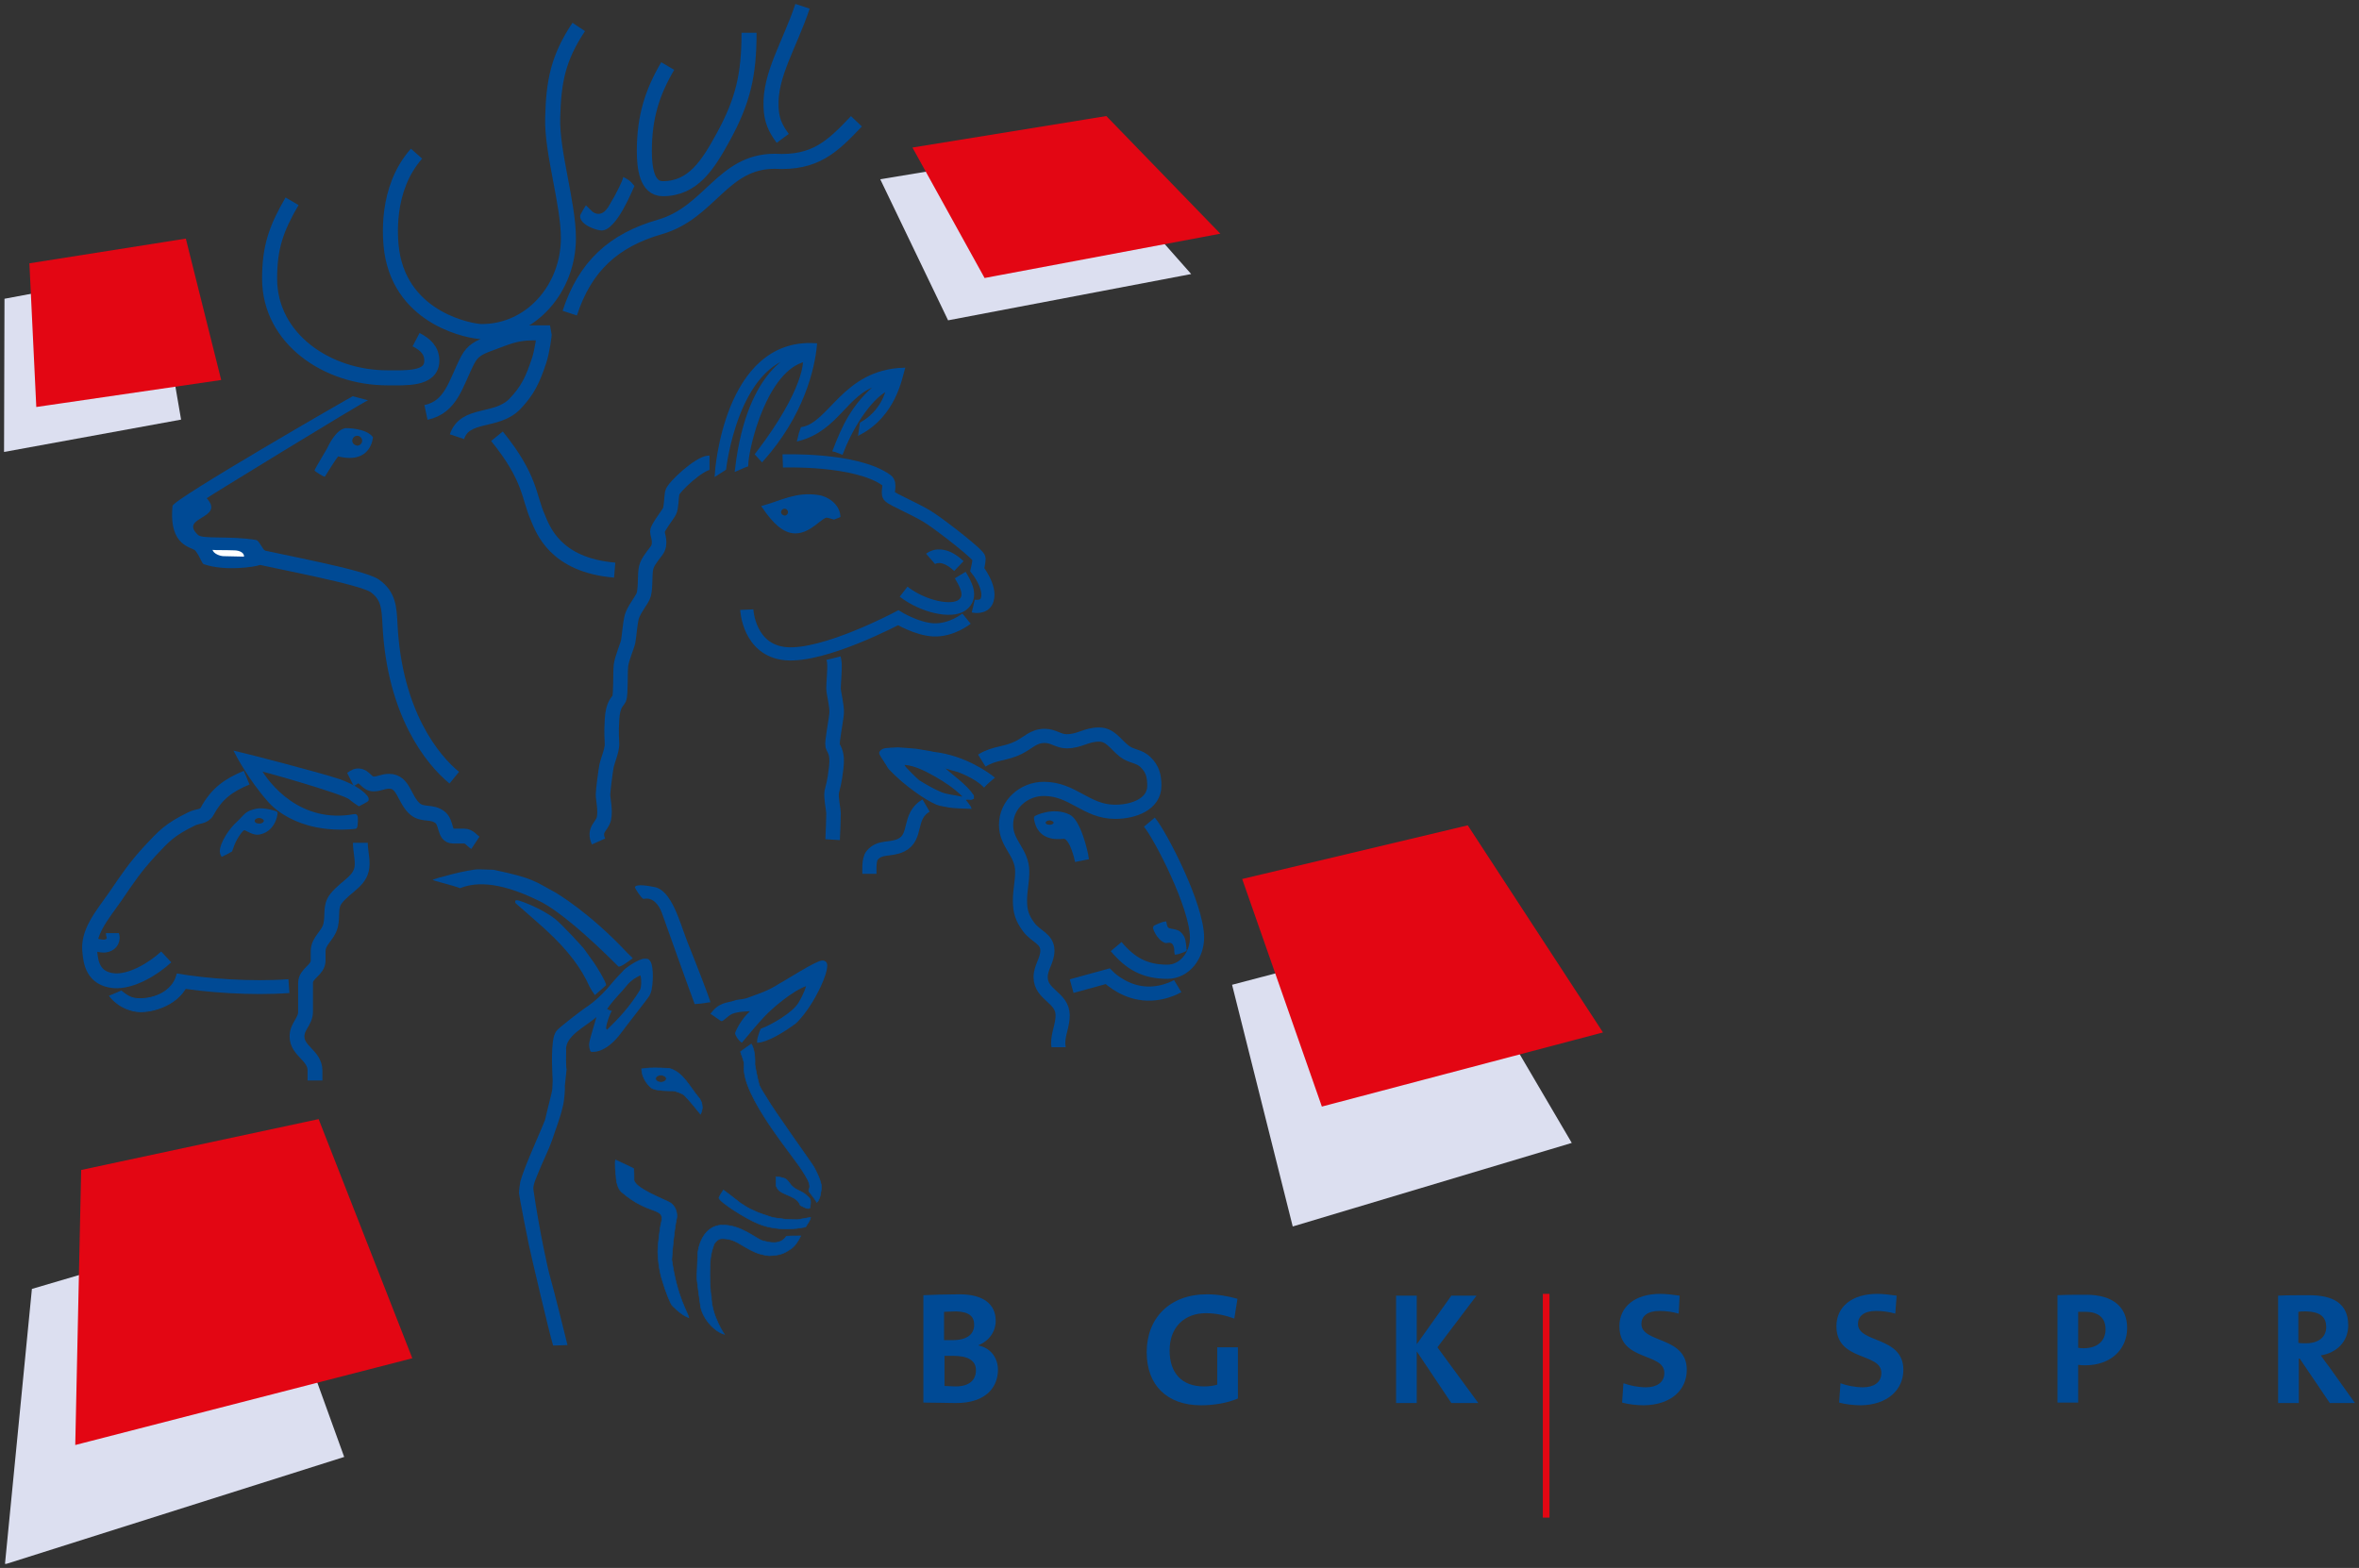 <?xml version="1.0" encoding="utf-8"?>
<!-- Generator: Adobe Illustrator 23.0.2, SVG Export Plug-In . SVG Version: 6.00 Build 0)  -->
<svg version="1.1" id="Ebene_1" xmlns="http://www.w3.org/2000/svg" xmlns:xlink="http://www.w3.org/1999/xlink" x="0px" y="0px"
	 width="525px" height="349px" viewBox="0 0 525 349" style="enable-background:new 0 0 525 349;" xml:space="preserve">
<rect x="0" y="0" width="525" height="349" fill="#333333" stroke="none"/>
<style type="text/css">
	.st0{clip-path:url(#SVGID_2_);fill-rule:evenodd;clip-rule:evenodd;fill:#004A95;}
	.st1{clip-path:url(#SVGID_2_);fill:none;stroke:#004A95;stroke-width:0.289;stroke-miterlimit:3.864;}
	.st2{clip-path:url(#SVGID_2_);fill:none;stroke:#004A95;stroke-width:0.862;stroke-miterlimit:3.864;}
	.st3{clip-path:url(#SVGID_2_);fill:none;stroke:#004A95;stroke-width:0.362;stroke-miterlimit:3.864;}
	.st4{clip-path:url(#SVGID_2_);fill:none;stroke:#004A95;stroke-width:0.623;stroke-miterlimit:3.864;}
	.st5{clip-path:url(#SVGID_2_);fill:#004A95;}
	.st6{clip-path:url(#SVGID_2_);fill:none;stroke:#004A95;stroke-width:3.347;stroke-miterlimit:3.864;}
	.st7{clip-path:url(#SVGID_2_);fill:#FFFFFF;}
	.st8{clip-path:url(#SVGID_2_);fill:none;stroke:#004A95;stroke-width:3.299;stroke-miterlimit:3.864;}
	.st9{clip-path:url(#SVGID_2_);fill:none;stroke:#004A95;stroke-width:2.872;stroke-miterlimit:3.864;}
	.st10{clip-path:url(#SVGID_2_);fill:none;stroke:#004A95;stroke-width:1.008;stroke-miterlimit:3.864;}
	.st11{clip-path:url(#SVGID_2_);fill:none;stroke:#004A95;stroke-width:0.203;stroke-miterlimit:3.864;}
	.st12{clip-path:url(#SVGID_2_);fill:none;stroke:#004A95;stroke-width:3.084;stroke-miterlimit:3.864;}
	.st13{clip-path:url(#SVGID_2_);fill:none;stroke:#004A95;stroke-width:0.134;stroke-miterlimit:3.864;}
	.st14{clip-path:url(#SVGID_2_);fill:#DCDFF0;}
	.st15{clip-path:url(#SVGID_2_);fill:#E30613;}
	.st16{clip-path:url(#SVGID_2_);fill:none;stroke:#E30613;stroke-width:0.683;stroke-miterlimit:3.864;}
	.st17{clip-path:url(#SVGID_2_);fill:none;stroke:#004A95;stroke-width:0.832;stroke-miterlimit:3.864;}
	.st18{clip-path:url(#SVGID_2_);fill:none;stroke:#004A95;stroke-width:0.697;stroke-miterlimit:3.864;}
	.st19{clip-path:url(#SVGID_2_);fill:none;stroke:#004A95;stroke-width:3.232;stroke-miterlimit:3.864;}
	.st20{clip-path:url(#SVGID_2_);fill:none;stroke:#004A95;stroke-width:3.03;stroke-miterlimit:3.864;}
	.st21{clip-path:url(#SVGID_2_);fill:none;stroke:#004A95;stroke-width:2.929;stroke-miterlimit:3.864;}
	.st22{clip-path:url(#SVGID_2_);fill:none;stroke:#004A95;stroke-width:2.816;stroke-miterlimit:3.864;}
	.st23{clip-path:url(#SVGID_2_);fill:none;stroke:#004A95;stroke-width:3.155;stroke-miterlimit:3.864;}
	.st24{clip-path:url(#SVGID_2_);fill:none;stroke:#004A95;stroke-width:3.143;stroke-miterlimit:57;}
	.st25{clip-path:url(#SVGID_2_);fill:none;stroke:#E30613;stroke-width:1.482;stroke-miterlimit:3.864;}
</style>
<g>
	<defs>
		<rect id="SVGID_1_" x="0.9" y="0.8" width="523.3" height="347.3"/>
	</defs>
	<clipPath id="SVGID_2_">
		<use xlink:href="#SVGID_1_"  style="overflow:visible;"/>
	</clipPath>
	<path class="st0" d="M201.3,170.1c2.4,0.2,4.7,1.4,7,2.7c1.9,1.1,4.1,2.5,6,4.4c0,0-0.1,0.1-0.1,0.3c-1.8-0.4-3.5-0.5-4.9-1.1
		c-1.6-0.7-3.2-1.6-4.8-2.6c-0.3-0.2-3.3-3.1-3.3-3.4C201.2,170.2,201.2,170.3,201.3,170.1 M199.9,166.5c0.3,0,2.6,0.2,3.9,0.3
		c0.6,0.1,3.8,0.6,4,0.7c7.1,0.8,12.4,4.8,13.4,5.6c0,0-1.6,1.3-2.2,2c-1.1-1.1-2.3-1.8-3.7-2.5c-0.6-0.3-1.3-0.6-2.1-0.9
		c-0.7-0.2-2.6-0.7-2.8-0.8H210c1.9,1.7,5,3.8,6.6,6.2v0.6c-0.2,0-0.2,0.2-0.5,0.2c-0.3,0-0.8-0.1-1.2,0l-0.2,0.1
		c0.4,0.4,1.4,1.8,1.4,1.9c-2.3-0.1-3.6-0.1-4.9-0.3c-0.9-0.2-1.9-0.3-2.7-0.6c-1.4-0.6-3.2-1.7-4.7-2.8c-2.1-1.5-4-3.1-5.9-5.1
		c-0.3-0.3-0.5-0.9-0.9-1.4c0-0.1-1.2-1.7-1.2-2.1c0-0.3,0.5-0.7,0.8-0.8C196.9,166.6,199.6,166.5,199.9,166.5"/>
	<path class="st1" d="M201.3,170.1c2.4,0.2,4.7,1.4,7,2.7c1.9,1.1,4.1,2.5,6,4.4c0,0-0.1,0.1-0.1,0.3c-1.8-0.4-3.5-0.5-4.9-1.1
		c-1.6-0.7-3.2-1.6-4.8-2.6c-0.3-0.2-3.3-3.1-3.3-3.4C201.2,170.2,201.2,170.3,201.3,170.1z M199.9,166.5c0.3,0,2.6,0.2,3.9,0.3
		c0.6,0.1,3.8,0.6,4,0.7c7.1,0.8,12.4,4.8,13.4,5.6c0,0-1.6,1.3-2.2,2c-1.1-1.1-2.3-1.8-3.7-2.5c-0.6-0.3-1.3-0.6-2.1-0.9
		c-0.7-0.2-2.6-0.7-2.8-0.8H210c1.9,1.7,5,3.8,6.6,6.2v0.6c-0.2,0-0.2,0.2-0.5,0.2c-0.3,0-0.8-0.1-1.2,0l-0.2,0.1
		c0.4,0.4,1.4,1.8,1.4,1.9c-2.3-0.1-3.6-0.1-4.9-0.3c-0.9-0.2-1.9-0.3-2.7-0.6c-1.4-0.6-3.2-1.7-4.7-2.8c-2.1-1.5-4-3.1-5.9-5.1
		c-0.3-0.3-0.5-0.9-0.9-1.4c0-0.1-1.2-1.7-1.2-2.1c0-0.3,0.5-0.7,0.8-0.8C196.9,166.6,199.6,166.5,199.9,166.5z"/>
	<path class="st0" d="M173.4,114c0-0.6,0.5-1.2,1.2-1.2c0.6,0,1.2,0.5,1.2,1.2c0,0.6-0.5,1.2-1.2,1.2
		C173.9,115.1,173.4,114.6,173.4,114 M170.1,112.9c2.2,3.2,4.4,5.4,6.9,5.4c3.3,0,5.6-3.5,7-3.5c0.3,0,1.6,0.4,1.6,0.4s1-0.4,1-0.4
		c-0.2-2.2-2.4-3.9-4.6-4.2C177.2,109.9,174,111.8,170.1,112.9"/>
	<path class="st2" d="M173.4,114c0-0.6,0.5-1.2,1.2-1.2c0.6,0,1.2,0.5,1.2,1.2c0,0.6-0.5,1.2-1.2,1.2
		C173.9,115.1,173.4,114.6,173.4,114z M170.1,112.9c2.2,3.2,4.4,5.4,6.9,5.4c3.3,0,5.6-3.5,7-3.5c0.3,0,1.6,0.4,1.6,0.4s1-0.4,1-0.4
		c-0.2-2.2-2.4-3.9-4.6-4.2C177.2,109.9,174,111.8,170.1,112.9z"/>
	<path class="st0" d="M143.4,213.4c0.5,0,1-0.1,1.4,0.7c0.8,1.4,0.4,5.5,0.3,5.6c0,0.6-0.3,1.5-0.6,2c-0.2,0.4-5.4,7-6.1,8
		c-3.8,5.2-6.9,4.4-6.9,4.4c-0.3-0.3-0.4-1.3-0.4-1.6c0-1,1.7-6,1.6-6.1c-2.3,2.1-7.1,4.2-6.7,7.5c0,0-0.1,3.5,0.1,4.1l-0.4,3.8
		c0.1,0.3-0.1,3.4-0.5,4.7c-0.5,2.3-1.6,5-2.3,7.2c-0.8,2.3-1.9,4.4-2.8,6.6c-0.5,1.3-1.5,3.3-1.4,4.4c1.4,9.7,3.4,18.5,3.7,19.4
		c0.8,2.7,3.9,15.3,3.9,15.3c0.2,0-2.9,0.1-3.2,0.1c-0.8-2.5-5.1-20.9-5.4-22.4c-0.1-0.3-2.2-11.1-2.2-11.5c0-0.8,0.2-1.9,0.3-2.6
		c0.8-3.1,4.8-11.8,5.5-13.7c0.5-2.3,1.6-6.4,1.6-6.7c0-0.3,0.1-1.5,0.1-2.1c0-0.3-0.5-7.1,0.3-9.9c0.1-0.3,0.3-0.9,0.7-1.3
		c0.5-0.6,5.2-4.3,6.9-5.4c1.7-1.2,2.8-2.3,4.2-3.8c1.1-1.3,2.2-2.6,3.4-3.8C139,215.5,142.2,213.4,143.4,213.4 M142.5,217.1
		c0.2,0.5,0.2,1.1,0.2,1.5c0,0.3,0,1.3-0.3,1.8c-2.1,3.5-4.9,6.5-7.3,8.8c0,0-0.2-0.1-0.2-0.4c0-0.9,1-3.6,1.3-3.8
		c-0.3,0-0.7-0.2-1.1-0.4c0.9-1.3,1.9-2.4,2.7-3.3c0.8-0.8,1.3-1.5,2-2.3C140.7,218.1,141.3,217.7,142.5,217.1"/>
	<path class="st0" d="M78.4,98.1c0-0.6,0.5-1.1,1.1-1.1c0.6,0,1.1,0.5,1.1,1.1c0,0.6-0.5,1.1-1.1,1.1C78.9,99.1,78.4,98.7,78.4,98.1
		 M76.9,95.3c-1.9,0.3-3.4,3-4.1,4.5c-0.1,0.2-2.8,4.7-2.8,4.9c0,0.2,2.1,1.5,2.3,1.4c0,0,2.9-4.7,3-4.5c7.4,1.8,7.7-4.3,7.7-4.3
		C81.4,95.2,76.9,95.3,76.9,95.3"/>
	<path class="st0" d="M56.5,182.7c0-0.4,0.5-0.8,1.2-0.8c0.6,0,1.2,0.4,1.2,0.8c0,0.4-0.5,0.8-1.2,0.8
		C57,183.5,56.5,183.2,56.5,182.7 M57.9,180.1c-1,0-2.4,0.5-2.8,0.8c-0.8,0.5-1.5,1.5-2.3,2.2c-1.5,1.3-3.7,4.5-3.7,6.4
		c0,0.2,0.1,0.7,0.3,1c0.7-0.3,1.4-0.7,2.1-1.1c0.3-0.9,0.7-2,1.2-2.8c0.1-0.2,1.2-2,1.7-2c0.3,0,1.9,1.2,3.2,1c3.2-0.5,4-3.8,4-4.7
		C61.6,180.7,59.5,180.1,57.9,180.1"/>
	<path class="st3" d="M56.5,182.7c0-0.4,0.5-0.8,1.2-0.8c0.6,0,1.2,0.4,1.2,0.8c0,0.4-0.5,0.8-1.2,0.8
		C57,183.5,56.5,183.2,56.5,182.7z M57.9,180.1c-1,0-2.4,0.5-2.8,0.8c-0.8,0.5-1.5,1.5-2.3,2.2c-1.5,1.3-3.7,4.5-3.7,6.4
		c0,0.2,0.1,0.7,0.3,1c0.7-0.3,1.4-0.7,2.1-1.1c0.3-0.9,0.7-2,1.2-2.8c0.1-0.2,1.2-2,1.7-2c0.3,0,1.9,1.2,3.2,1c3.2-0.5,4-3.8,4-4.7
		C61.6,180.7,59.5,180.1,57.9,180.1z"/>
	<path class="st0" d="M232.4,183.1c0-0.4,0.5-0.8,1.2-0.8c0.6,0,1.2,0.4,1.2,0.8s-0.5,0.8-1.2,0.8
		C232.9,183.9,232.4,183.6,232.4,183.1 M237.9,181.6c2.3,1.1,3.9,7.9,4.1,9.4c0,0-2.5,0.5-2.5,0.5c0,0-1-4.7-2.6-5.1
		c-0.4-0.1-5.8,1.2-6.5-4.4C230.4,181.8,234.5,179.9,237.9,181.6"/>
	<path class="st4" d="M232.4,183.1c0-0.4,0.5-0.8,1.2-0.8c0.6,0,1.2,0.4,1.2,0.8s-0.5,0.8-1.2,0.8
		C232.9,183.9,232.4,183.6,232.4,183.1z M237.9,181.6c2.3,1.1,3.9,7.9,4.1,9.4c0,0-2.5,0.5-2.5,0.5c0,0-1-4.7-2.6-5.1
		c-0.4-0.1-5.8,1.2-6.5-4.4C230.4,181.8,234.5,179.9,237.9,181.6z"/>
	<path class="st5" d="M138.7,39.4c-0.1,0.9-1.8,4-2,4.4c-0.9,1.3-1.7,3.8-3.5,3.8c-1.2,0-1.6-0.8-2.8-1.9c0,0-1.3,2-1.3,2.4
		c0,2,3.7,3.2,4.8,3.2c3.4,0,7-9.4,7.3-9.9C140.3,40.3,140.1,40.1,138.7,39.4"/>
	<path class="st5" d="M60.3,123.4c-0.7-0.1-0.3-0.5-1-0.6c-0.7-0.1-1.6-2.5-2.3-2.6c-5.8-1-12.2-0.1-13-1.2c-4.2-4,6.2-3.5,2-8.1
		c0-0.1,34.2-21.1,35.9-21.8l-3.4-0.9c-0.5,0.2-39.9,22.9-40.1,24.4c-0.9,9.2,4.4,9.1,5.1,10c1.1,1.4,1.4,2.9,1.9,3
		c4.7,1.6,11.2,0.6,12.3,0.2c0.3-0.1,0.7-0.7,2.2-0.4L60.3,123.4z"/>
	<path class="st6" d="M110.6,97.1c7.6,9.4,7,13.4,9.1,18.1c1.1,2.6,3.8,10.6,17.1,11.7 M94.8,91.8c5.7-1.2,6.6-6.5,9.3-11.7
		c1.1-2.1,2.6-2.8,4.8-3.6c3.6-1.3,5.7-2.4,9.5-2.4h2.7c0.1,0.4-0.5,4.3-1.1,6.1c-1.4,4.2-2.5,6.7-5.5,9.8c-4.1,4.1-11,1.8-12.8,7.2
		 M128.8,6c-4.6,6.9-5.6,12.1-5.8,20.3c-0.2,7.6,3.5,19,3.5,26.7c0,11.1-8.2,20.8-19.3,20.8c-2.2,0-17.7-2.6-20-17.8
		c-0.4-2.8-1.5-13.9,5.5-21.8 M190.6,27c-5.4,5.7-9.2,9.4-18.2,8.9c-11.6,0-14.4,11.4-25.5,14.6c-10.4,3-16.7,8.8-20.1,19.2
		 M178.6,1.4c-2.9,8.7-7.3,15.2-7,22.4c0.1,2.9,0.9,4.7,2.6,7 M166.7,7.3c0,9.3-1.3,15.1-5.8,23.3c-3.3,6-6.6,11.4-13.4,11.4
		c-3.6,0-4.1-4.8-4.1-8.4c0-7.6,1.8-13.1,5.2-18.9 M65,44.8c-3.5,6-5,10.2-5,17.2c0,13.4,12.8,22.1,26.2,22.1c4.1,0,9.9,0.4,9.9-3.8
		c0-2.3-1.4-3.6-3.5-4.7 M56,123.6c6.2,1.5,24.5,4.8,27.4,6.8c3.1,2.2,3.2,4.9,3.4,8.7c1,19.7,9.5,30.1,14.3,34"/>
	<path class="st7" d="M47.3,122.4c0.2,0.8,1.6,1.4,2.5,1.4l4.5,0.1c0.1-0.8-0.9-1.4-2.2-1.4C49.3,122.4,48.5,122.5,47.3,122.4"/>
	<path class="st8" d="M54.9,173.1c-4.1,1.7-6.7,3.6-8.8,7.5c-0.7,1.3-2.2,1-3.5,1.7c-4.9,2.4-6.1,3.8-9.2,7.1
		c-3.4,3.7-4.9,6-7.7,10.1c-3.1,4.4-6.3,8.1-5.7,12.5c0.2,2,0.6,5.9,5.4,6.3c3.8,0.3,8.7-2.6,11.6-5.3 M78,173.5
		c0.6-0.3,1-0.8,1.7-0.8c1.5,0,1.9,1.8,3.4,1.8c1.4,0,2.1-0.6,3.5-0.6c3.3,0,3.3,4.1,5.8,6.2c1.7,1.4,3.7,0.4,5.5,1.8
		c1.6,1.2,0.9,4.2,2.9,4.2h2.5c1.1,0,1.6,0.9,2.5,1.5"/>
	<path class="st9" d="M25,207.7c0,0.3,0.2,0.7,0.2,1c0,1.3-1.1,1.9-2.2,1.9c-0.5,0-1.8-0.3-2.2-0.4"/>
	<path class="st5" d="M52.9,167.8c0,0,2.9,5.6,7.2,10.4c0.1,0.1,5.7,7.1,18.9,5.8c0.1,0,0.3-2.4,0-2.3c-12.4,2.3-19.6-7-21.6-10.7
		c-0.1-0.2,19,5.2,20.6,6.5c0.4,0.4,1.9,1.4,1.9,1.4c0,0,1.8-0.9,1.7-1c-0.4-1.1-3-2.9-6.2-4C71,172.4,53.8,168,52.9,167.8"/>
	<path class="st10" d="M52.9,167.8c0,0,2.9,5.6,7.2,10.4c0.1,0.1,5.7,7.1,18.9,5.8c0.1,0,0.3-2.4,0-2.3c-12.4,2.3-19.6-7-21.6-10.7
		c-0.1-0.2,19,5.2,20.6,6.5c0.4,0.4,1.9,1.4,1.9,1.4c0,0,1.8-0.9,1.7-1c-0.4-1.1-3-2.9-6.2-4C71,172.4,53.8,168,52.9,167.8z"/>
	<path class="st5" d="M39.4,216.9c-1,3.9-5.1,5.4-8.2,5.4c-1.6,0-2.5-0.3-4.2-1.7l-2.6,1.1c0,0,2.3,3.3,6.8,3.5c4,0,9.8-2.3,11-7.5
		C41.3,217.5,40.4,217.2,39.4,216.9"/>
	<path class="st11" d="M39.4,216.9c-1,3.9-5.1,5.4-8.2,5.4c-1.6,0-2.5-0.3-4.2-1.7l-2.6,1.1c0,0,2.3,3.3,6.8,3.5c4,0,9.8-2.3,11-7.5
		C41.3,217.5,40.4,217.2,39.4,216.9z"/>
	<path class="st12" d="M39.1,218.2c6.7,1.2,17,1.9,25.2,1.3"/>
	<path class="st8" d="M80.2,187.6c0,1.6,0.4,3.1,0.4,4.7c0,3.8-3.4,4.7-5.8,7.7c-1.4,1.8-0.7,3.6-1.2,5.9c-0.6,2.5-2.8,3.4-2.8,5.9
		v2c0,2.2-2.8,2.8-2.8,5v6.4c0,2.2-1.9,3.2-1.9,5.5c0,3.3,4,4.2,4,7.6v2.2"/>
	<path class="st5" d="M106.5,193.5l3.3,0.1c9.1,1.9,9.2,2.6,13.7,5c0.5,0.3,7.7,4.5,16.2,13.6c0.2,0.2,1,0.9,1.1,1.1
		c-0.3,0.2-2.8,2.2-3.2,1.8c-6.9-6.9-13.4-12.5-17.5-14.5c-9.8-4.9-15-4-17.7-2.9c-2.1-0.8-6-1.6-6.1-1.9
		C96.7,195.6,104.1,193.5,106.5,193.5"/>
	<path class="st5" d="M145.4,197.4c4.1,0.5,5.9,8,7.6,12.3c1.5,3.7,5.2,13.2,5.1,13.4c-0.6,0-1.5,0.3-3.5,0.4
		c-0.7-1.8-7.1-19.7-7.3-20.3c-0.7-1.9-2.1-3.6-4.1-3.1c-0.6-0.3-1.9-2.4-1.9-2.6C141.5,196.6,144.8,197.3,145.4,197.4"/>
	<path class="st5" d="M114.8,200.4h0.4c0.3,0,5.1,1.6,8.4,4.2c1.5,1.2,5.8,5.9,6.3,6.5c0.2,0.3,1.8,2.5,2.3,3.2
		c0.3,0.4,2.7,4.2,2.7,5c0,0-2.5,2.2-2.5,2.2c-0.4-0.5-0.9-1.3-1.2-1.9c-1.8-4-4.6-7.9-9.7-12.6c-1.4-1.3-6.7-5.9-6.8-6
		C114.6,200.6,114.7,200.5,114.8,200.4"/>
	<path class="st5" d="M183,213.8c0.8,0,1.1,0.5,1.1,1.1c0,2.3-2.4,6.8-3.7,8.8c-0.8,1.3-2.5,3.5-3.4,4.2c-6.2,4.5-8.5,4.2-8.5,4.2
		v-0.5c0-0.3,0.4-1.8,0.8-2.6c2.4-0.9,7.1-3.6,8.4-5.8c1.3-2.2,1.6-3.4,1.7-3.7c-3.1,1.1-7.6,5-9.2,6.7c-1.7,1.8-3.5,4-5.1,5.9
		c-0.8-0.5-1.5-1.7-1.5-2.1c0-0.3,1.2-3,3.3-4.9c-0.1,0-2.6,0-4,0.6c-1,0.5-1.9,1.6-2.3,1.6c-0.3,0-2.1-1.5-2.5-1.6
		c1.9-2.7,3.7-2.4,5.4-3c0.8-0.3,1.9-0.2,2.9-0.6c2.6-1,4.3-1.4,7.1-3.2C174.9,218.2,181.6,213.8,183,213.8"/>
	<path class="st5" d="M167.2,232.4c1,1.5,0.8,4.5,0.8,4.5c0,0.3,0.7,3.8,1,4.7c0.4,0.9,1.1,1.9,1.7,2.9c1.4,2.5,10.3,14.9,10.4,15.2
		c0.5,0.9,1.7,3.2,1.7,4.5c0,0.5-0.2,2.8-1,3.4c0-0.1-1.7-2.3-1.7-2.3c-0.3-0.3,0.1-0.8,0.1-1.1c0-1.1-0.7-2.1-1.5-3.4
		c-2-3.4-13.7-16.8-13.1-23.6c0.1-1-0.6-2.3-0.8-3.1C165.3,233.7,167.2,232.4,167.2,232.4"/>
	<path class="st13" d="M167.2,232.4c1,1.5,0.8,4.5,0.8,4.5c0,0.3,0.7,3.8,1,4.7c0.4,0.9,1.1,1.9,1.7,2.9
		c1.4,2.5,10.3,14.9,10.4,15.2c0.5,0.9,1.7,3.2,1.7,4.5c0,0.5-0.2,2.8-1,3.4c0-0.1-1.7-2.3-1.7-2.3c-0.3-0.3,0.1-0.8,0.1-1.1
		c0-1.1-0.7-2.1-1.5-3.4c-2-3.4-13.7-16.8-13.1-23.6c0.1-1-0.6-2.3-0.8-3.1C165.3,233.7,167.2,232.4,167.2,232.4z"/>
	<path class="st5" d="M137,258.2c0.3,0.1,4,1.9,4,1.9c0.1,0,0.1,2,0.1,2.3c-0.4,2,7.4,4.8,8.2,5.4c1.4,1.1,1.4,2.7,1.3,3.3
		c-0.6,2.9-1,7.5-1.1,9.3c1.2,8.4,3.6,11.8,3.8,12.9c-1.3-0.5-2.4-1.4-3.7-2.7c-0.3-0.3-1.4-2.8-2.3-5.9c-0.7-2.3-0.9-5.1-0.9-6.1
		c0-0.3,0-1,0.3-3.5c0.1-0.9,0.3-2.4,0.5-3.1c0.8-3.4-2.8-1.4-8.9-6.7c-0.8-0.7-1.2-2.4-1.2-3.6C137,261.5,136.8,258.6,137,258.2"/>
	<path class="st13" d="M137,258.2c0.3,0.1,4,1.9,4,1.9c0.1,0,0.1,2,0.1,2.3c-0.4,2,7.4,4.8,8.2,5.4c1.4,1.1,1.4,2.7,1.3,3.3
		c-0.6,2.9-1,7.5-1.1,9.3c1.2,8.4,3.6,11.8,3.8,12.9c-1.3-0.5-2.4-1.4-3.7-2.7c-0.3-0.3-1.4-2.8-2.3-5.9c-0.7-2.3-0.9-5.1-0.9-6.1
		c0-0.3,0-1,0.3-3.5c0.1-0.9,0.3-2.4,0.5-3.1c0.8-3.4-2.8-1.4-8.9-6.7c-0.8-0.7-1.2-2.4-1.2-3.6C137,261.5,136.8,258.6,137,258.2z"
		/>
	<path class="st5" d="M172.6,262h0.7c0.3,0,1,0.2,1.3,0.3c0.8,0.3,1.1,1.3,2,2c0.7,0.6,1.9,0.9,2.7,1.6c1,0.9,1.1,0.9,1.1,1.8
		c0,0.3-0.1,0.6-0.1,1.1c-0.2,0.2-0.2,0.2-0.5,0.2c-0.3,0-1.1-0.4-1.7-0.7c-0.6-1.9-3.3-2.2-4.6-3.2c-0.3-0.2-0.8-1-0.8-1.3V262z"/>
	<path class="st13" d="M172.6,262h0.7c0.3,0,1,0.2,1.3,0.3c0.8,0.3,1.1,1.3,2,2c0.7,0.6,1.9,0.9,2.7,1.6c1,0.9,1.1,0.9,1.1,1.8
		c0,0.3-0.1,0.6-0.1,1.1c-0.2,0.2-0.2,0.2-0.5,0.2c-0.3,0-1.1-0.4-1.7-0.7c-0.6-1.9-3.3-2.2-4.6-3.2c-0.3-0.2-0.8-1-0.8-1.3V262z"/>
	<path class="st5" d="M161,264.9c1.4,1,2.6,2,3.8,2.9c0.9,0.6,1.8,1.2,2.8,1.6c1.2,0.6,2.5,1,3.7,1.4c1.1,0.4,2.4,0.4,3.5,0.6
		c0,0,3.2,0.2,3.2,0c0.8-0.1,1.5-0.3,2.4-0.4c-0.2,0.9-0.6,1.2-1.1,2.1c-0.4,0.1-5.6,1.3-10.5-0.7c-2.8-1.1-8.9-5-8.8-5.8
		C160.1,266.3,160.6,265.5,161,264.9"/>
	<path class="st13" d="M161,264.9c1.4,1,2.6,2,3.8,2.9c0.9,0.6,1.8,1.2,2.8,1.6c1.2,0.6,2.5,1,3.7,1.4c1.1,0.4,2.4,0.4,3.5,0.6
		c0,0,3.2,0.2,3.2,0c0.8-0.1,1.5-0.3,2.4-0.4c-0.2,0.9-0.6,1.2-1.1,2.1c-0.4,0.1-5.6,1.3-10.5-0.7c-2.8-1.1-8.9-5-8.8-5.8
		C160.1,266.3,160.6,265.5,161,264.9z"/>
	<path class="st5" d="M160.5,272.7c4.4-0.2,7.9,3.2,9.3,3.5c1.2,0.3,3.8,1.1,5.2-1c0.1-0.1,2.4-0.1,3.2-0.1
		c-0.5,1.1-1.3,2.3-2.2,2.9c-1.5,1-2.3,1.4-4.8,1.5c-0.2,0-1.9-0.2-3.2-0.8c-3.4-1.5-4.2-3-7.4-3c-0.7,0-1.5,0.8-1.7,1.3
		c-0.4,1.1-0.7,2.2-0.8,3.3c-0.3,3.5,0,8.1,0.2,8.2c0,4.3,2.9,8.5,2.9,8.5c-2.4-0.7-4.9-3.7-5.3-6.3c0,0-0.9-6.3-0.8-6.5l0.2-5.3
		C155.7,275.8,157.4,272.9,160.5,272.7"/>
	<path class="st13" d="M160.5,272.7c4.4-0.2,7.9,3.2,9.3,3.5c1.2,0.3,3.8,1.1,5.2-1c0.1-0.1,2.4-0.1,3.2-0.1
		c-0.5,1.1-1.3,2.3-2.2,2.9c-1.5,1-2.3,1.4-4.8,1.5c-0.2,0-1.9-0.2-3.2-0.8c-3.4-1.5-4.2-3-7.4-3c-0.7,0-1.5,0.8-1.7,1.3
		c-0.4,1.1-0.7,2.2-0.8,3.3c-0.3,3.5,0,8.1,0.2,8.2c0,4.3,2.9,8.5,2.9,8.5c-2.4-0.7-4.9-3.7-5.3-6.3c0,0-0.9-6.3-0.8-6.5l0.2-5.3
		C155.7,275.8,157.4,272.9,160.5,272.7z"/>
	<path class="st0" d="M145.9,240.1c0-0.4,0.5-0.8,1.2-0.8c0.6,0,1.2,0.4,1.2,0.8s-0.5,0.8-1.2,0.8
		C146.4,240.9,145.9,240.5,145.9,240.1 M148.9,237.8c3.1,0.8,4.5,4,6.6,6.5c0.2,0.2,0.4,0.6,0.5,0.8c0.2,0.3,0.3,1.1,0.3,1.4
		c0,0.3-0.1,0.9-0.4,1.5c-1.1-1.3-2.3-2.9-3.6-4.2c-0.4-0.4-2.1-1-2.5-1c-0.3,0-4,0.1-4.9-0.7c-1-0.8-2.1-2.5-2.1-4.2
		C143.2,238,143.3,237.5,148.9,237.8"/>
	<path class="st13" d="M145.9,240.1c0-0.4,0.5-0.8,1.2-0.8c0.6,0,1.2,0.4,1.2,0.8s-0.5,0.8-1.2,0.8
		C146.4,240.9,145.9,240.5,145.9,240.1z M148.9,237.8c3.1,0.8,4.5,4,6.6,6.5c0.2,0.2,0.4,0.6,0.5,0.8c0.2,0.3,0.3,1.1,0.3,1.4
		c0,0.3-0.1,0.9-0.4,1.5c-1.1-1.3-2.3-2.9-3.6-4.2c-0.4-0.4-2.1-1-2.5-1c-0.3,0-4,0.1-4.9-0.7c-1-0.8-2.1-2.5-2.1-4.2
		C143.2,238,143.3,237.5,148.9,237.8z"/>
	<polygon class="st14" points="195.9,39.9 211,71.3 265.1,61 240,32.6 	"/>
	<polygon class="st15" points="203.6,33.1 219.3,61.5 270.9,51.8 246.1,26.2 	"/>
	<polygon class="st16" points="203.6,33.1 219.3,61.5 270.9,51.8 246.1,26.2 	"/>
	<polygon class="st14" points="0.9,100.6 40.3,93.4 34.6,60.2 1,66.5 	"/>
	<polygon class="st15" points="8.4,90.2 48.8,84.3 41.1,53.5 6.9,58.9 	"/>
	<polygon class="st16" points="8.4,90.2 48.8,84.3 41.1,53.5 6.9,58.9 	"/>
	<polygon class="st14" points="7.1,286.9 57.7,272 76.6,324.3 1.1,348.2 	"/>
	<polygon class="st15" points="18.4,260.7 70.7,249.5 91.3,302.1 17.1,321.2 	"/>
	<polygon class="st16" points="18.4,260.7 70.7,249.5 91.3,302.1 17.1,321.2 	"/>
	<polygon class="st14" points="274.2,219.2 321.8,206.7 349.8,254.4 287.7,273 	"/>
	<polygon class="st15" points="276.9,195.9 326.5,184.1 356.2,229.6 294.4,245.9 	"/>
	<polygon class="st16" points="276.9,195.9 326.5,184.1 356.2,229.6 294.4,245.9 	"/>
	<path class="st5" d="M159.5,105.4c0,0,1.1-0.7,1.7-1.1c0,0,2.6-23.4,16.3-25.4c0,0-10.8,2.6-13.5,25.5c0.5-0.2,1.5-0.7,2.1-0.9
		c0.1-3.9,4.2-21.3,13-23.4c0.1,0.1,0.5,6.5-10.6,21l1.1,1.2c8.9-10,11.3-20.2,11.8-25.5C161.4,75.6,159.5,105.4,159.5,105.4"/>
	<path class="st17" d="M159.5,105.4c0,0,1.1-0.7,1.7-1.1c0,0,2.6-23.4,16.3-25.4c0,0-10.8,2.6-13.5,25.5c0.5-0.2,1.5-0.7,2.1-0.9
		c0.1-3.9,4.2-21.3,13-23.4c0.1,0.1,0.5,6.5-10.6,21l1.1,1.2c8.9-10,11.3-20.2,11.8-25.5C161.4,75.6,159.5,105.4,159.5,105.4z"/>
	<path class="st5" d="M191.7,94.3l-0.3,2.1c7.6-4.1,9-12.1,9.6-14.2c-13.2,0.5-16.2,12.1-22.5,13.2c-0.3,0.8-0.5,1.5-0.7,2.4
		c8.6-2.3,10.5-10.3,17.4-12.3c0,0,0.1,0,0.2,0.1c-5.6,4.5-7.8,9.7-9.7,14.6c0.5,0.1,1,0.4,1.6,0.6c1.8-4.8,5.9-12,10.2-14.2
		C197.5,87.2,196.3,91.7,191.7,94.3"/>
	<path class="st18" d="M191.7,94.3l-0.3,2.1c7.6-4.1,9-12.1,9.6-14.2c-13.2,0.5-16.2,12.1-22.5,13.2c-0.3,0.8-0.5,1.5-0.7,2.4
		c8.6-2.3,10.5-10.3,17.4-12.3c0,0,0.1,0,0.2,0.1c-5.6,4.5-7.8,9.7-9.7,14.6c0.5,0.1,1,0.4,1.6,0.6c1.8-4.8,5.9-12,10.2-14.2
		C197.5,87.2,196.3,91.7,191.7,94.3z"/>
	<path class="st19" d="M157.9,103c-2.2,0-8.1,5.5-8.3,6.7c-0.2,1.2-0.2,3.3-0.6,4.1c-0.4,0.8-2.7,3.7-2.7,4.5c0,0.8,1,2.7-0.2,4.3
		c-1.2,1.6-2.2,2.7-2.4,4.3c-0.2,1.6,0,4.7-0.6,5.9c-0.6,1.2-2,2.9-2.5,4.5c-0.4,1.6-0.6,4.5-0.8,5.5c-0.2,1-1.4,3.7-1.6,5.3
		c-0.2,1.6,0,6.5-0.4,7.4c-0.4,0.8-1.4,1.2-1.6,4.7c-0.2,3.5,0,4.1,0,5.5c0,1.4-1,3.7-1.2,4.7c-0.2,1-0.8,5.5-0.8,6.5
		c0,1,0.6,3.5,0.2,5.3c-0.4,1.8-2.4,2.4-1.2,5.1"/>
	<path class="st20" d="M207.1,124.4c0,0,2.4-2.1,6.3,1.6"/>
	<path class="st21" d="M215.1,137.7c0,0-3.3,2.7-7.4,2.5c-3.7-0.2-7.8-2.7-7.8-2.7s-16.5,8.8-25.1,8c-8.2-0.8-8.6-9.8-8.6-9.8
		 M174.2,102.6c0,0,16.3-0.6,23.1,4.3c1.1,0.8,0,2.7,0.6,3.5c0.6,0.8,6.6,3.2,9.3,5.1c2.7,1.8,10.7,8,10.7,8.8
		c0,0.8-0.4,2.5-0.4,2.5s3.1,3.9,2.2,6.7c-0.6,2-3.1,1.4-3.1,1.4"/>
	<path class="st22" d="M201.1,131.7c4.4,3.4,10.7,4.7,13,3c2.5-1.8,0.8-4.7-0.4-6.7"/>
	<path class="st19" d="M185.4,187.1L185.4,187.1 M185.5,146.5c0.1,0.4,0.2,0.8,0.2,1.1c0.1,1.7-0.2,4.5-0.2,5.6c0,1,0.8,3.9,0.7,5.5
		c-0.1,1.6-1.1,6.4-0.9,7.3c0.3,0.9,1.2,1.5,0.8,4.9c-0.4,3.5-0.7,4-1,5.4c-0.2,1.4,0.4,3.8,0.4,4.8c0,0.9-0.1,4.2-0.2,5.8"/>
	<path class="st5" d="M259.3,205.4c0.1,0.4,0.1,1.2,0.8,1.5c0.6,0.2,1.4,0.2,2,0.5c0.2,0.1,0.6,0.3,1.1,1.1c0.5,0.8,0.5,2.8,0.6,2.9
		c0.2,0.1-1.9,0.8-2.1,0.8c-0.1-0.4,0-0.8-0.1-1.2c-0.4-2.1-1.9-1.3-2.2-1.4c-1.8-0.7-2.6-3.2-2.5-3.2
		C257.2,206.1,259.1,205.4,259.3,205.4"/>
	<path class="st4" d="M259.3,205.4c0.1,0.4,0.1,1.2,0.8,1.5c0.6,0.2,1.4,0.2,2,0.5c0.2,0.1,0.6,0.3,1.1,1.1c0.5,0.8,0.5,2.8,0.6,2.9
		c0.2,0.1-1.9,0.8-2.1,0.8c-0.1-0.4,0-0.8-0.1-1.2c-0.4-2.1-1.9-1.3-2.2-1.4c-1.8-0.7-2.6-3.2-2.5-3.2
		C257.2,206.1,259.1,205.4,259.3,205.4z"/>
	<path class="st23" d="M218.5,169.3c2.9-1.8,5.2-1.4,8.2-2.9c2.2-1.1,3.3-2.6,5.8-2.6c2,0,3,1.2,4.9,1.2c2.9,0,4.3-1.5,7.2-1.5
		c2.5,0,3.6,2.1,5.6,3.7c1.7,1.3,3.3,1,4.8,2.5c1.5,1.5,1.9,3,1.9,5.2c0,4.1-4.6,5.8-8.7,5.8c-6.5,0-9.4-5.1-15.9-5.1
		c-4.5,0-8.4,3.5-8.4,8c0,4.3,3.6,6.1,3.6,10.4c0,2.5-0.5,4-0.5,6.5c0,2.4,0.5,3.9,1.9,5.8c1.6,2.2,4.2,2.6,4.2,5.3
		c0,2.2-1.5,3.7-1.5,5.9c0,4,4.9,4.5,4.9,8.5c0,2.3-1,4-1,6.3c0,0.3,0.1,0.5,0.1,0.8 M206.1,179.3c-4.1,2.4-1.9,7-5.5,8.8
		c-2.4,1.2-4.8,0.2-6.5,2.3c-0.8,0.9-0.6,3.7-0.6,4.1 M255.8,183c2.5,3,10.6,18.7,10.6,25.7c0,3.9-2.7,7.6-6.6,7.6
		c-5,0-8.2-1.8-11.4-5.6"/>
	<path class="st24" d="M238.5,219.5l8-2.2c0,0,2.9,3,7.2,3.7c4.6,0.8,8.4-1.5,8.4-1.5"/>
	<path class="st0" d="M222.1,304.9c0-2.4-1.4-4.8-4.3-5.4v-0.1c2.3-0.9,3.8-3,3.8-5.4c0-3.8-2.9-5.9-8-5.9c-2.9,0-6.1,0.1-8.1,0.2
		v23.9c3,0,5.5,0.1,7,0.1C219.8,312.4,222.1,308.4,222.1,304.9 M216.8,294.9c0,2.1-1.6,3.4-4.8,3.4c-0.7,0-1.3,0-1.9,0V292
		c0.8,0,1.7-0.1,2.7-0.1C215.8,292,216.8,293.1,216.8,294.9 M217.2,305c0,2.2-1.5,3.6-4.5,3.6c-1.1,0-1.9-0.1-2.5-0.1v-6.7
		c0.5,0,1.7,0,2,0C215.2,301.8,217.2,302.7,217.2,305"/>
	<path class="st5" d="M275.4,289.1c-2.1-0.6-4.4-1-6.8-1c-8.3,0-13.4,5.3-13.4,12.9c0,7.3,4.5,11.8,12.1,11.8c2.9,0,5.8-0.5,8.2-1.5
		v-11.4h-4.6v8.3c-0.9,0.3-1.9,0.4-3,0.4c-4.9,0-7.6-3-7.6-8c0-5.3,3.4-8.3,8.1-8.3c2.2,0,4.4,0.5,6.3,1.2L275.4,289.1z"/>
	<polygon class="st5" points="329,312.3 319.9,299.9 328.6,288.4 323,288.4 315.3,299.2 315.3,288.4 310.7,288.4 310.7,312.3 
		315.3,312.3 315.3,300.8 323,312.3 	"/>
	<path class="st5" d="M375.4,304.9c0-7.5-10.1-5.9-10.1-10.2c0-1.7,1.3-2.9,4-2.9c1.5,0,2.9,0.2,4.3,0.6l0.2-4
		c-1.4-0.2-3-0.4-4.3-0.4c-5.7,0-9.1,2.9-9.1,7.2c0,7.9,10,5.8,10,10.4c0,2.2-1.8,3.2-4.1,3.2c-1.7,0-3.6-0.4-5-0.9l-0.3,4.3
		c1.5,0.4,3.2,0.6,4.9,0.6C371.9,312.7,375.4,309.4,375.4,304.9"/>
	<path class="st5" d="M423.6,304.9c0-7.5-10.1-5.9-10.1-10.2c0-1.7,1.3-2.9,4-2.9c1.5,0,2.9,0.2,4.3,0.6l0.3-4
		c-1.4-0.2-3-0.4-4.3-0.4c-5.7,0-9.1,2.9-9.1,7.2c0,7.9,10,5.8,10,10.4c0,2.2-1.8,3.2-4.1,3.2c-1.7,0-3.7-0.4-5-0.9l-0.3,4.3
		c1.5,0.4,3.2,0.6,4.9,0.6C420,312.7,423.6,309.4,423.6,304.9"/>
	<path class="st0" d="M473.4,295.6c0-4.7-3.2-7.4-9.1-7.4c-2.3,0-4.5,0-6.4,0.1v23.9h4.6v-8.4c0.6,0.1,1.1,0.1,1.6,0.1
		C469.8,303.9,473.4,300.3,473.4,295.6 M468.6,295.9c0,2.6-1.9,4.2-4.8,4.2c-0.4,0-0.9,0-1.3-0.1v-8c0.5,0,1.1,0,1.6,0
		C467.2,292,468.6,293.5,468.6,295.9"/>
	<path class="st0" d="M524.1,312.3l-5.7-8c-0.6-0.8-1.3-1.7-1.9-2.6c3.6-0.6,6.1-3.1,6.1-6.7c0-4.9-3.4-6.7-8.7-6.7
		c-2.8,0-5,0-6.9,0.1v23.9h4.6v-9.9h0.2l6.7,9.9H524.1z M517.7,295.4c0,2.2-1.7,3.6-4.5,3.6c-0.7,0-1.3,0-1.7-0.1v-6.9
		c0.5-0.1,1.1-0.1,1.8-0.1C516.3,292,517.7,293.1,517.7,295.4"/>
	<line class="st25" x1="344.1" y1="288" x2="344.1" y2="337.8"/>
</g>
</svg>

